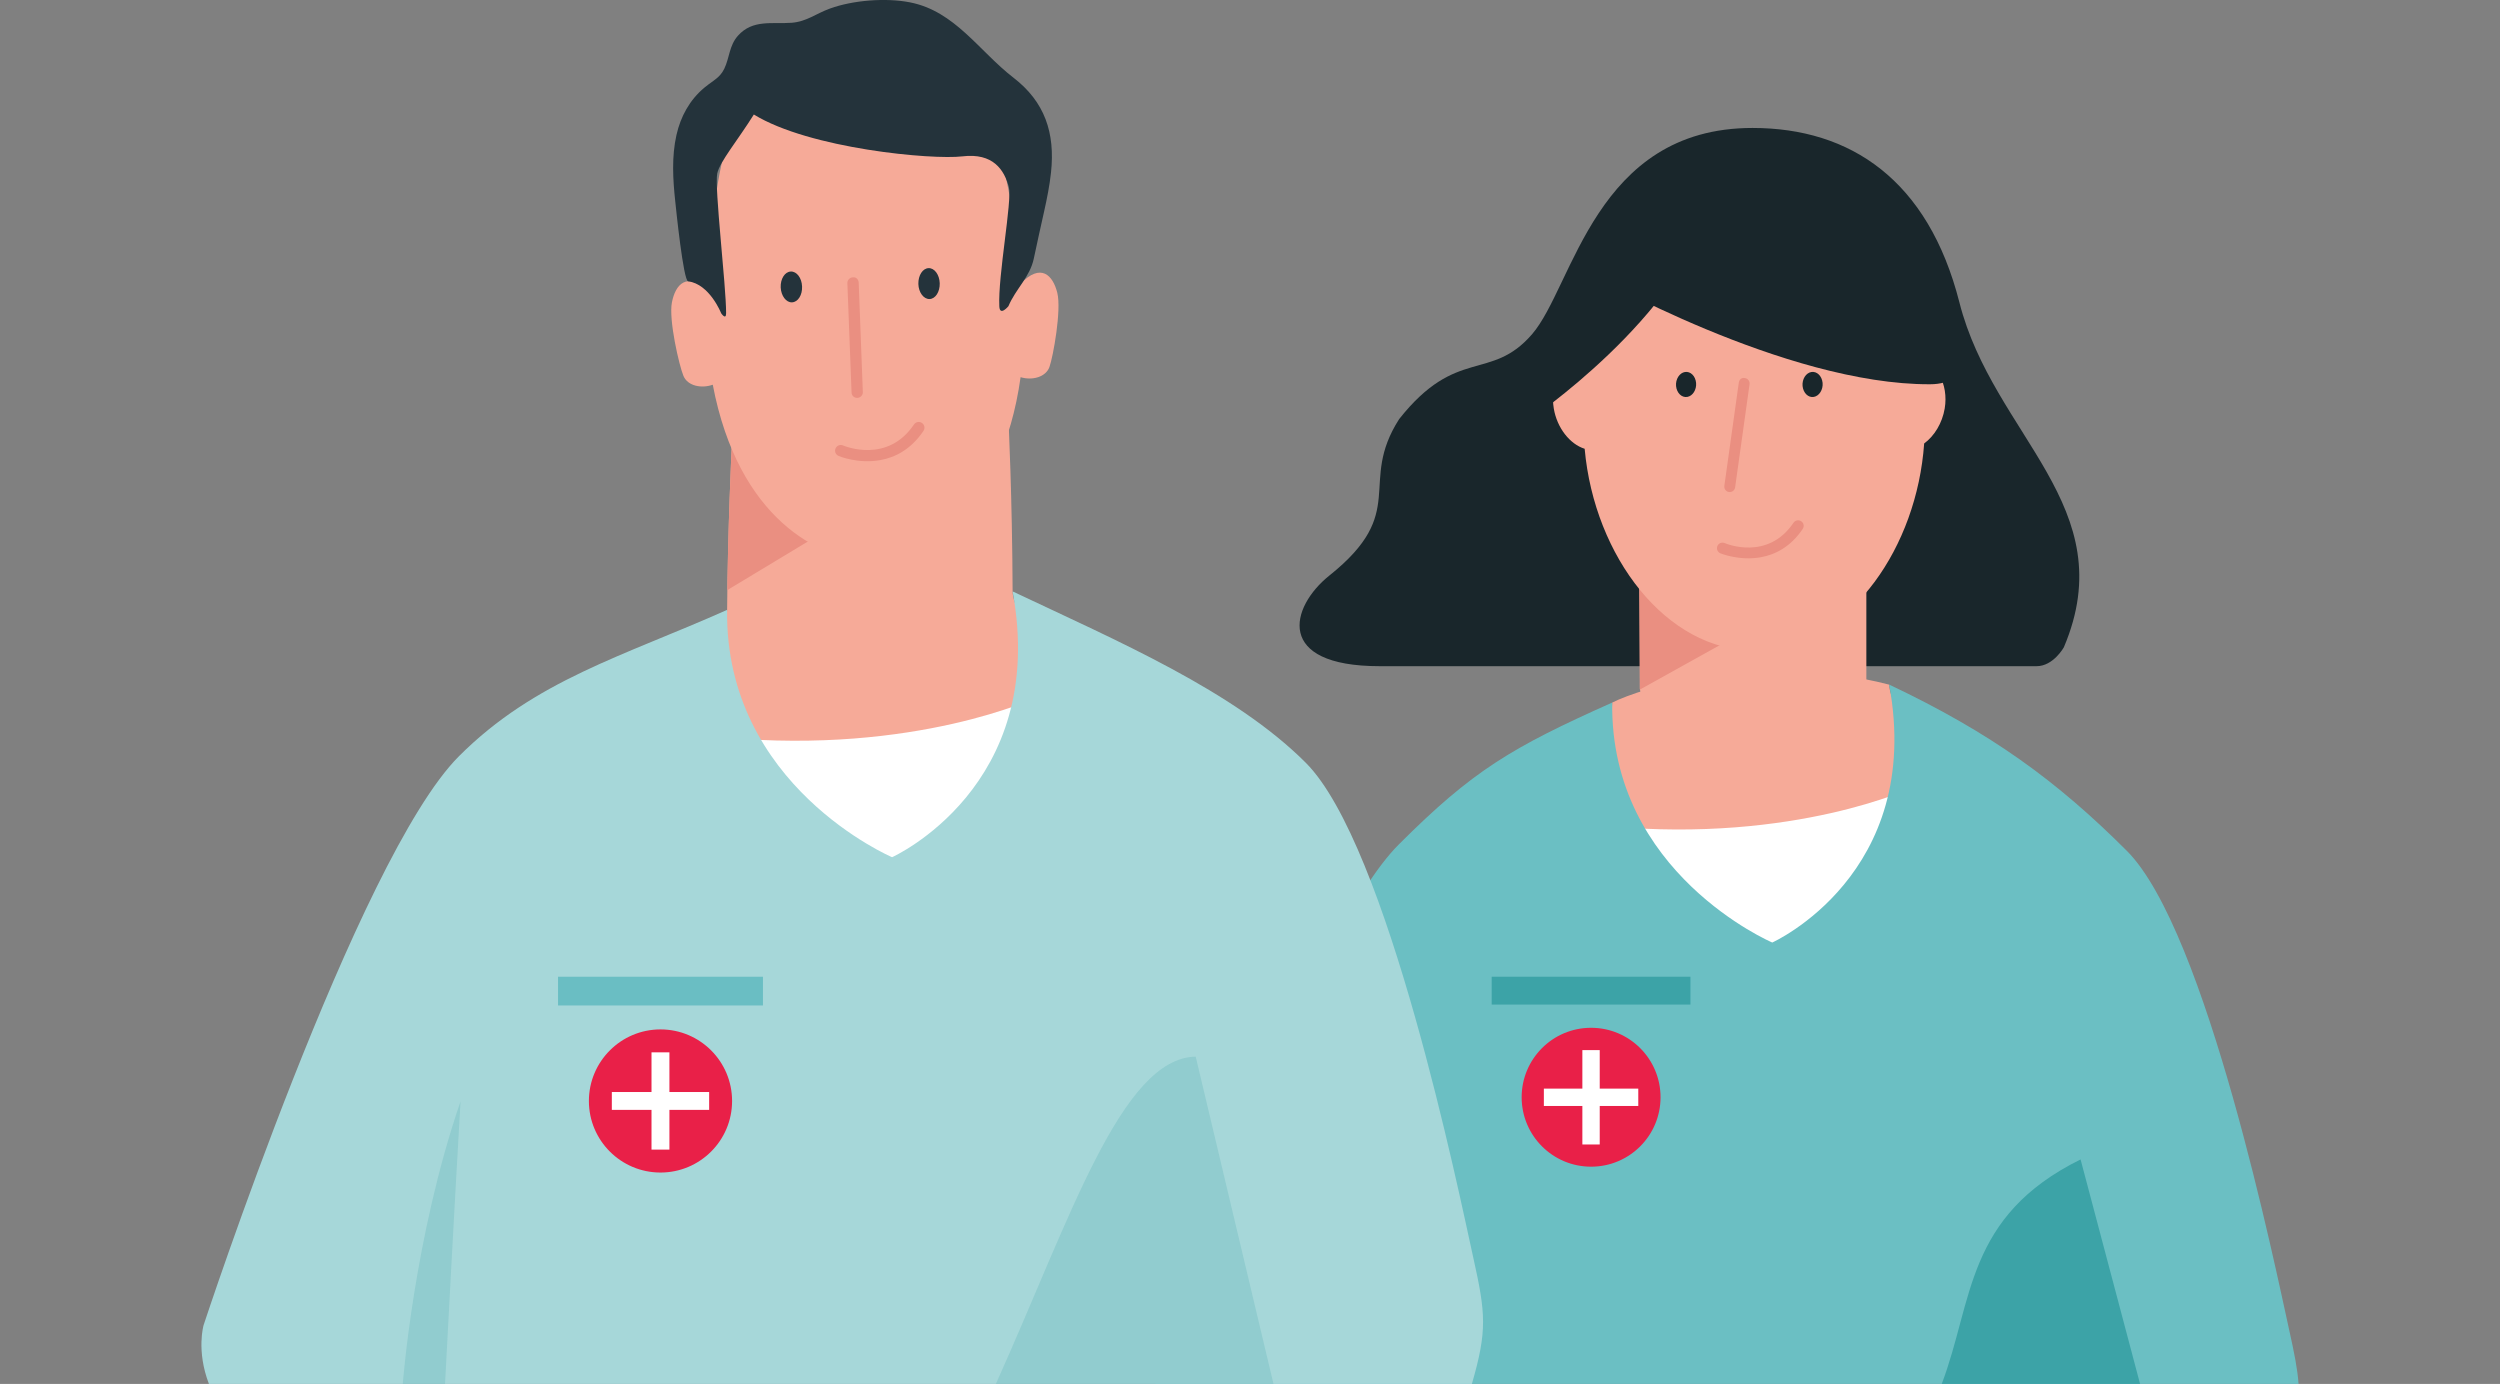 <?xml version="1.0" encoding="utf-8"?>
<!-- Generator: Adobe Illustrator 25.2.1, SVG Export Plug-In . SVG Version: 6.00 Build 0)  -->
<svg version="1.1" id="ARTWORK" xmlns="http://www.w3.org/2000/svg" xmlns:xlink="http://www.w3.org/1999/xlink" x="0px" y="0px"
	 viewBox="0 0 448 248" style="enable-background:new 0 0 448 248;" xml:space="preserve">
<rect x="0" y="0" width="448" height="248" fill="#808080" stroke="none"/>
<style type="text/css">
	.st0{fill:#19262B;}
	.st1{fill:#050406;}
	.st2{fill:#E8F1F5;}
	.st3{fill:#F6AA98;}
	.st4{fill:#EA8F81;}
	.st5{fill:#FFFFFF;}
	.st6{fill:#6BBFC3;}
	.st7{fill:#3CA3A7;}
	.st8{fill:#E92048;}
	.st9{clip-path:url(#XMLID_3_);fill:#EA8F81;}
	.st10{fill:#24333B;}
	.st11{fill:#A6D7D9;}
	.st12{fill:#6ABEC3;}
	.st13{opacity:0.2;fill:#3CA3A7;}
</style>
<g>
	<g>
		<defs>
			<path id="XMLID_11_" d="M288.91,125.9c-0.03,3.75-3.49,13.61-0.43,19.57c8.14,15.86,28.68,30.83,28.68,30.83
				s22.24-14.05,28.35-31.25c2.2-6.2-6.94-17.96-6.96-22.36C314.78,116.57,293.87,123.4,288.91,125.9z"/>
		</defs>
		<use xlink:href="#XMLID_11_"  style="overflow:visible;fill:#F6AA98;"/>
		<clipPath id="XMLID_2_">
			<use xlink:href="#XMLID_11_"  style="overflow:visible;"/>
		</clipPath>
	</g>
	<g>
		<path class="st0" d="M369.84,116c10.7-25.23-12.64-37.9-18.71-61.79c-5.59-21.98-19.55-31.28-37.08-31.28
			c-28.24,0-32.1,28.43-39.52,36.98c-7.42,8.55-13.48,2.14-23.8,15.19c-7.46,11.64,1.87,16.55-12.51,28.04
			c-7.04,5.63-9.81,16.24,9.01,16.24c7.77,0,114.73,0,117.73,0C367.96,119.38,369.84,116,369.84,116z"/>
		<path class="st1" d="M291.15,59.4"/>
		<path class="st2" d="M287.94,84.91"/>
		<path class="st3" d="M334.45,124.13V96.36h-12.14h-7.68h-0.97h-19.82l0.02,27.04c0,0,4.21,29.57,19.88,29.57
			C329.41,152.97,334.45,124.13,334.45,124.13z"/>
		<polygon class="st4" points="293.69,100.91 293.87,123.57 328.83,104.13 		"/>
		<path class="st3" d="M343.47,64.16c-0.01,0-0.01,0-0.02,0c-3.98-15.38-15.5-26.51-29.1-26.51c-9.78,0-18.49,5.76-24.09,14.73
			c-2.18,3.5-3.89,7.49-5.01,11.81c-0.59-0.1-1.19-0.12-1.79-0.02c-3.52,0.6-5.77,4.64-5.02,9.05c0.58,3.45,2.87,6.37,5.53,7.2
			c1.74,19.37,14.67,36.16,30.37,36.16c0.87,0,1.72-0.06,2.57-0.16c14.79-1.74,26.58-18.26,27.9-36.95
			c1.82-1.33,3.24-3.64,3.68-6.26C349.23,68.81,346.98,64.76,343.47,64.16z M315.83,116.37c0.04,0,0.08,0.01,0.11,0.01
			C315.9,116.38,315.87,116.38,315.83,116.37z"/>
		<path class="st0" d="M323.02,69.18c-0.11-1.23,0.6-2.36,1.59-2.52c0.99-0.15,1.87,0.71,2,1.95c0.11,1.23-0.61,2.36-1.59,2.52
			C324.03,71.29,323.15,70.42,323.02,69.18z"/>
		<path class="st0" d="M300.35,69.18c-0.11-1.23,0.61-2.36,1.6-2.52c0.99-0.15,1.87,0.71,1.99,1.95c0.11,1.23-0.61,2.36-1.59,2.52
			C301.36,71.29,300.47,70.42,300.35,69.18z"/>
		<g>
			<g>
				<g>
					<g>
						<path class="st4" d="M309.84,88.17h-0.01c-0.53-0.07-0.9-0.56-0.83-1.09l2.59-18.5c0.07-0.53,0.48-0.97,1.1-0.83
							c0.53,0.07,0.91,0.57,0.83,1.11l-2.59,18.5C310.85,87.88,310.37,88.24,309.84,88.17z"/>
					</g>
				</g>
			</g>
		</g>
		<path class="st0" d="M273.9,75.33c0,0,27.44-18.46,32.85-39.37c-7.54-3.16-16.72,5.78-16.72,5.78S275.36,64.26,273.9,75.33z"/>
		<path class="st0" d="M285.12,49.07c0,0,34.75,19.9,60.75,19.79c15.39-0.06-5.17-27.09-5.17-27.09s-16.91-16.64-31.37-12.59
			C294.86,33.23,285.12,49.07,285.12,49.07z"/>
	</g>
	<path class="st5" d="M288.48,148.08c33.18,3.02,54.3-6.99,54.3-6.99s-8.74,33.22-21.51,33.93
		C308.5,175.72,288.48,148.08,288.48,148.08z"/>
	<path class="st6" d="M411.9,248c-0.18-2.62-0.75-5.47-1.64-9.49c-2.48-11.17-14.81-71.73-29.14-86.05
		c-12.5-12.49-24.27-21.11-42.58-29.78c6.28,34-20.95,46.22-20.95,46.22s-29.11-12.42-28.68-43c-18.07,8.06-25.02,12.2-38.25,25.43
		c-15.93,15.93-39.22,83.5-43.65,96.67H411.9z"/>
	<g>
		<rect x="267.31" y="175.03" class="st7" width="35.62" height="4.99"/>
		<g>
			<g>
				<path class="st8" d="M297.57,196.63c0-6.87-5.57-12.45-12.45-12.45c-6.87,0-12.44,5.57-12.44,12.45
					c0,6.87,5.57,12.44,12.44,12.44C291.99,209.08,297.57,203.5,297.57,196.63z"/>
				<rect x="283.56" y="188.18" class="st5" width="3.11" height="16.91"/>
				<rect x="276.66" y="195.08" class="st5" width="16.92" height="3.11"/>
			</g>
		</g>
	</g>
	<g>
		<g>
			<g>
				<g>
					<g>
						<path class="st4" d="M315.54,99.86c2.55-0.46,5.31-1.82,7.51-5.08c0.31-0.45,0.19-1.07-0.27-1.37
							c-0.45-0.31-1.07-0.19-1.38,0.26c-4.62,6.86-12.04,3.78-12.34,3.65c-0.5-0.21-1.09,0.02-1.3,0.52
							c-0.22,0.51,0.02,1.09,0.52,1.31C308.33,99.17,311.68,100.55,315.54,99.86z"/>
					</g>
				</g>
			</g>
		</g>
	</g>
	<path class="st7" d="M383.5,248l-10.66-40.23c-20.64,10.21-19.21,25.28-24.88,40.23H383.5z"/>
	<g>
		<g>
			<defs>
				<path id="XMLID_9_" d="M131.13,79.89c0,0-0.74,15.25-0.83,29.4c-0.03,3.87-3.6,14.03-0.44,20.18
					c8.39,16.34,29.56,31.77,29.56,31.77s22.92-14.48,29.22-32.22c2.27-6.38-7.16-18.5-7.18-23.04
					c-0.07-17.17-0.74-30.61-0.74-30.61L131.13,79.89z"/>
			</defs>
			<use xlink:href="#XMLID_9_"  style="overflow:visible;fill:#F6AA98;"/>
			<clipPath id="XMLID_3_">
				<use xlink:href="#XMLID_9_"  style="overflow:visible;"/>
			</clipPath>
			<polygon class="st9" points="125.79,76.73 122.05,110.74 180.72,75.36 			"/>
		</g>
		<path class="st3" d="M120.41,54.17c0.62-3.15,2.64-5.63,6.56-1.9c0.1-7.07,0.92-19.86,3.84-28.5c-0.03-0.93,0.03-1.68,0.2-2.19
			c0.3-0.91,0.95-1.75,1.87-2.53c0.29-0.48,0.58-0.94,0.89-1.35c2.48-3.26,11.19-4.76,20.19-4.59c8.98-0.6,17.75,0.47,20.38,3.6
			c0.33,0.4,0.65,0.83,0.96,1.3c0.95,0.74,1.64,1.54,1.99,2.43c0.2,0.51,0.29,1.26,0.31,2.18c3.34,8.49,4.78,21.23,5.23,28.28
			c3.72-3.91,5.87-1.54,6.64,1.58c0.77,3.11-0.76,11.48-1.41,13.29c-0.65,1.8-3.07,2.46-5.17,1.82
			c-3.39,24.36-17.67,32.1-26.21,32.9c-0.01,0.01-0.96,0.08-1.14,0.09c0,0-0.02-0.05-0.02-0.06c-8.56-0.39-23.2-7.42-27.79-31.58
			c-2.06,0.74-4.51,0.2-5.25-1.57C121.73,65.6,119.79,57.31,120.41,54.17z"/>
		<path class="st10" d="M129.09,13.39c0.26-0.3,0.5-0.65,0.7-1.07c0.95-1.96,0.87-4.16,2.46-5.93c2.65-2.96,6.15-2.05,9.62-2.31
			c2.66-0.2,4.37-1.65,6.86-2.55c4.14-1.5,10-1.96,14.33-1.11c8.09,1.58,12.41,8.77,18.55,13.5c5.6,4.32,7.5,9.86,6.73,17
			c-0.25,2.34-0.72,4.68-1.25,7.05c-0.62,2.79-1.25,5.58-1.83,8.36c-0.69,3.31-3.25,5.44-4.55,8.54c0,0-1.54,1.87-1.63,0.04
			c-0.27-5.41,2.32-19.01,1.71-21.35c-0.81-3.12-2.83-6.2-8.32-5.54c-5.43,0.65-27.38-1.36-37.38-7.5
			c-2.87,4.59-6.12,8.48-6.56,10.56c-0.52,2.49,1.59,20.01,1.59,25.03c0,1.35-0.89,0.02-0.89,0.02s-2.05-5.22-5.92-5.72
			c-0.85-0.12-2.16-12.93-2.31-14.38c-0.42-3.9-0.65-7.97,0.22-11.83c0.75-3.33,2.37-6.29,5-8.49
			C127.3,14.8,128.31,14.3,129.09,13.39z"/>
		<g>
			<path class="st10" d="M143.73,51.34c-0.05-1.53-0.96-2.73-2.02-2.68c-1.06,0.03-1.87,1.31-1.81,2.84
				c0.07,1.52,0.98,2.73,2.03,2.68C142.99,54.14,143.8,52.87,143.73,51.34z"/>
			<path class="st10" d="M168.4,50.76c-0.05-1.53-0.94-2.75-2-2.71c-1.06,0.04-1.86,1.29-1.83,2.83c0.04,1.52,0.94,2.73,2,2.71
				C167.63,53.56,168.44,52.3,168.4,50.76z"/>
			<g>
				<g>
					<g>
						<g>
							<path class="st4" d="M153.63,71.3h0.01c0.56-0.02,1.01-0.49,0.98-1.05l-0.74-19.57c-0.02-0.56-0.4-1.06-1.05-0.98
								c-0.57,0.02-1.01,0.5-0.98,1.06l0.75,19.57C152.6,70.89,153.07,71.32,153.63,71.3z"/>
						</g>
					</g>
				</g>
			</g>
			<g>
				<g>
					<g>
						<g>
							<path class="st4" d="M157.75,82.45c2.63-0.47,5.48-1.88,7.74-5.24c0.32-0.47,0.19-1.1-0.28-1.42
								c-0.47-0.32-1.1-0.19-1.42,0.27c-4.76,7.07-12.4,3.9-12.72,3.76c-0.52-0.22-1.12,0.02-1.34,0.54
								c-0.23,0.52,0.02,1.12,0.54,1.34C150.32,81.74,153.77,83.17,157.75,82.45z"/>
						</g>
					</g>
				</g>
			</g>
		</g>
	</g>
	<path class="st5" d="M129.86,132.16c34.2,3.11,55.96-7.21,55.96-7.21s-9.01,34.25-22.17,34.97
		C150.49,160.64,129.86,132.16,129.86,132.16z"/>
	<path class="st11" d="M263.76,248c2.78-9.6,2.48-12.61,0.25-22.64c-2.55-11.51-15.27-73.93-30.03-88.69
		c-12.88-12.87-33.64-21.76-52.52-30.69c6.48,35.04-21.6,47.63-21.6,47.63s-30.01-12.8-29.56-44.32
		c-18.62,8.31-34.42,12.58-48.05,26.22c-18.21,18.21-45.76,101.94-45.76,101.94S35.14,242,37.44,248H263.76z"/>
	<rect x="100" y="175.03" class="st12" width="36.72" height="5.15"/>
	<g>
		<g>
			<path class="st8" d="M131.19,197.3c0-7.08-5.74-12.83-12.83-12.83c-7.08,0-12.83,5.75-12.83,12.83c0,7.08,5.75,12.82,12.83,12.82
				C125.44,210.12,131.19,204.38,131.19,197.3z"/>
			<rect x="116.75" y="188.58" class="st5" width="3.21" height="17.43"/>
			<rect x="109.64" y="195.69" class="st5" width="17.44" height="3.2"/>
		</g>
	</g>
	<path class="st13" d="M228.21,248l-13.94-58.65c-13.36,0.23-22.63,29.4-35.81,58.65H228.21z"/>
	<path class="st13" d="M79.75,248c0.46-8.73,1.58-29.94,2.78-50.63C74.16,221.7,72.18,248,72.18,248H79.75z"/>
</g>
</svg>
